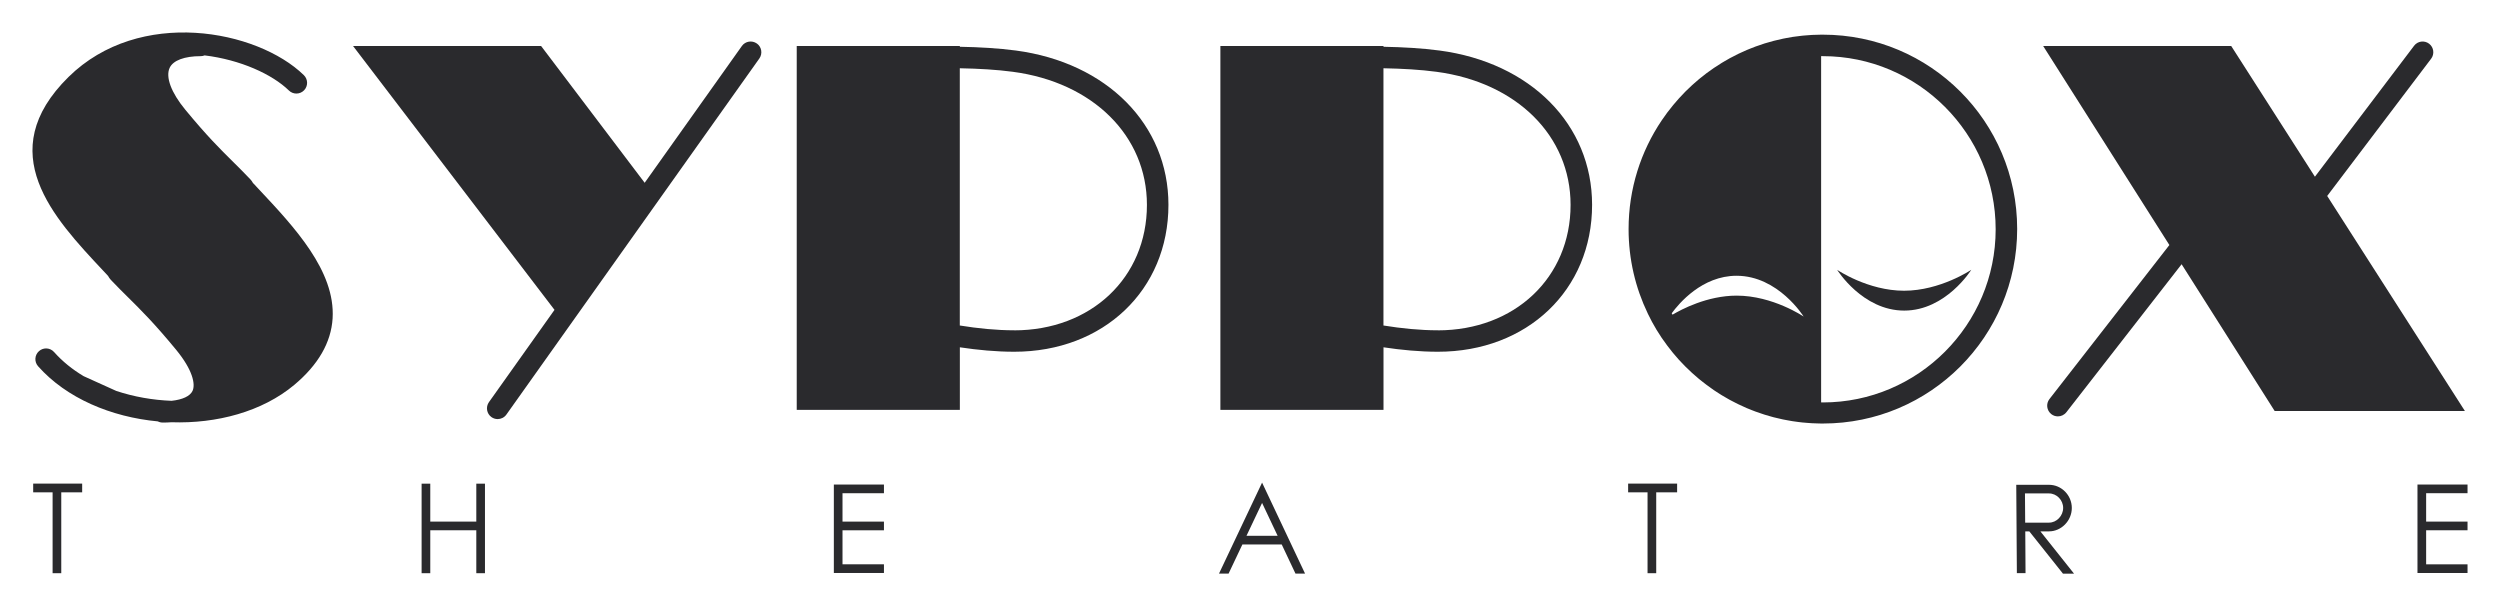 <svg width="462" height="112" viewBox="0 0 462 112" fill="none" xmlns="http://www.w3.org/2000/svg">
<g clip-path="url(#clip0_60_77)" filter="url(#filter0_d_60_77)">
<path d="M455.51 71.947L430.066 32.213L449.274 6.85C449.933 5.982 449.764 4.736 448.897 4.076C448.021 3.415 446.787 3.585 446.127 4.453L427.796 28.656L412.328 4.5H377.577L400.901 41.281L378.736 69.749C378.067 70.607 378.218 71.853 379.084 72.532C379.442 72.815 379.876 72.947 380.3 72.947C380.884 72.947 381.468 72.683 381.863 72.183L403.162 44.829L420.354 71.947H455.519H455.51Z" fill="#2A2A2D"/>
<path d="M139.86 4.038C138.965 3.406 137.731 3.614 137.1 4.5L119.136 29.779L99.994 4.5H65.243L102.472 53.264L90.357 70.315C89.726 71.211 89.933 72.447 90.819 73.079C91.167 73.325 91.563 73.447 91.968 73.447C92.59 73.447 93.193 73.155 93.579 72.617L140.331 6.803C140.962 5.906 140.755 4.67 139.87 4.038H139.86Z" fill="#2A2A2D"/>
<path d="M265.977 5.331C262.84 4.916 259.307 4.708 255.671 4.642V4.5H225.527V71.74H255.671V60.181C258.978 60.681 262.388 61.002 265.723 61.002C282.236 61.002 294.218 49.584 294.218 33.855C294.218 19.032 282.877 7.567 265.986 5.331H265.977ZM265.713 57.039C262.407 57.039 258.987 56.69 255.662 56.152V8.614C259.138 8.681 262.501 8.869 265.449 9.266C280.286 11.228 290.243 21.107 290.243 33.864C290.243 47.292 279.919 57.048 265.704 57.048L265.713 57.039Z" fill="#2A2A2D"/>
<path d="M187.686 5.331C184.549 4.916 181.017 4.708 177.381 4.642V4.5H147.236V71.74H177.381V60.181C180.687 60.681 184.097 61.002 187.432 61.002C203.945 61.002 215.928 49.584 215.928 33.855C215.928 19.032 204.576 7.567 187.696 5.331H187.686ZM187.422 57.039C184.116 57.039 180.696 56.69 177.371 56.152V8.614C180.847 8.681 184.21 8.869 187.159 9.266C201.986 11.228 211.952 21.107 211.952 33.864C211.952 47.292 201.628 57.048 187.413 57.048L187.422 57.039Z" fill="#2A2A2D"/>
<path d="M339.501 45.857C339.501 45.857 344.183 53.397 351.898 53.397C359.613 53.397 364.295 45.857 364.295 45.857C364.295 45.857 358.567 49.726 351.87 49.726C345.172 49.726 339.492 45.857 339.492 45.857H339.501Z" fill="#2A2A2D"/>
<path d="M336.854 2.406C336.75 2.406 336.647 2.406 336.543 2.406C336.223 2.406 335.903 2.415 335.582 2.434C335.356 2.434 335.13 2.443 334.895 2.453C334.509 2.472 334.132 2.51 333.745 2.538C333.519 2.557 333.293 2.576 333.077 2.594C332.7 2.632 332.323 2.689 331.946 2.736C331.73 2.764 331.503 2.793 331.287 2.821C330.91 2.878 330.543 2.953 330.175 3.019C329.959 3.057 329.742 3.095 329.525 3.142C329.158 3.217 328.79 3.312 328.433 3.396C328.216 3.444 328.009 3.491 327.792 3.547C327.434 3.642 327.076 3.746 326.727 3.849C326.52 3.915 326.304 3.972 326.096 4.029C325.738 4.142 325.399 4.265 325.051 4.387C324.843 4.463 324.646 4.529 324.438 4.595C324.09 4.727 323.751 4.868 323.402 5.001C323.204 5.076 323.007 5.152 322.818 5.236C322.47 5.387 322.13 5.538 321.791 5.699C321.603 5.784 321.415 5.869 321.236 5.954C320.896 6.114 320.557 6.293 320.228 6.473C320.049 6.567 319.87 6.652 319.691 6.746C319.351 6.935 319.022 7.124 318.692 7.322C318.523 7.416 318.353 7.51 318.193 7.614C317.854 7.822 317.533 8.039 317.204 8.256C317.053 8.36 316.893 8.454 316.742 8.548C316.412 8.775 316.083 9.011 315.762 9.247C315.621 9.35 315.48 9.445 315.339 9.549C315.009 9.794 314.679 10.058 314.359 10.322C314.236 10.417 314.114 10.511 313.991 10.615C313.662 10.889 313.332 11.181 313.012 11.464C312.908 11.558 312.804 11.643 312.701 11.738C312.362 12.04 312.041 12.36 311.712 12.681C311.627 12.766 311.542 12.842 311.457 12.927C311.118 13.266 310.798 13.606 310.478 13.964C310.412 14.04 310.346 14.106 310.28 14.172C309.941 14.54 309.62 14.918 309.3 15.304C309.253 15.361 309.206 15.418 309.159 15.474C308.82 15.889 308.49 16.314 308.16 16.739C308.142 16.767 308.113 16.795 308.094 16.824C307.755 17.286 307.416 17.748 307.096 18.23C303.224 23.966 300.963 30.883 300.963 38.337C300.963 43.923 302.235 49.207 304.505 53.925C304.515 53.944 304.524 53.963 304.534 53.991C304.779 54.491 305.023 54.982 305.287 55.472C305.325 55.548 305.372 55.614 305.41 55.689C305.645 56.123 305.89 56.548 306.144 56.973C306.21 57.086 306.286 57.19 306.352 57.293C306.587 57.671 306.823 58.048 307.077 58.426C307.171 58.558 307.265 58.69 307.36 58.822C307.595 59.162 307.831 59.501 308.076 59.822C308.198 59.983 308.321 60.134 308.443 60.294C308.669 60.587 308.895 60.889 309.131 61.172C309.281 61.351 309.432 61.521 309.583 61.7C309.799 61.955 310.026 62.219 310.252 62.474C310.421 62.662 310.6 62.851 310.779 63.03C310.996 63.257 311.213 63.493 311.429 63.71C311.627 63.908 311.825 64.097 312.032 64.285C312.249 64.493 312.456 64.701 312.673 64.899C312.889 65.097 313.115 65.285 313.332 65.474C313.539 65.653 313.747 65.842 313.963 66.022C314.199 66.22 314.444 66.408 314.689 66.597C314.896 66.757 315.094 66.927 315.31 67.078C315.565 67.267 315.828 67.456 316.092 67.644C316.299 67.795 316.497 67.937 316.704 68.088C316.978 68.277 317.251 68.447 317.533 68.626C317.741 68.758 317.938 68.899 318.155 69.022C318.447 69.201 318.739 69.362 319.031 69.532C319.238 69.654 319.446 69.777 319.653 69.89C319.954 70.051 320.256 70.211 320.567 70.362C320.774 70.466 320.981 70.579 321.198 70.683C321.509 70.834 321.82 70.975 322.14 71.117C322.357 71.211 322.564 71.315 322.78 71.409C323.101 71.541 323.421 71.674 323.741 71.796C323.958 71.881 324.175 71.975 324.401 72.051C324.73 72.174 325.06 72.277 325.39 72.391C325.616 72.466 325.833 72.551 326.059 72.617C326.388 72.721 326.727 72.815 327.057 72.91C327.293 72.976 327.519 73.042 327.754 73.108C328.084 73.193 328.423 73.268 328.762 73.344C329.007 73.4 329.243 73.457 329.488 73.513C329.817 73.579 330.156 73.646 330.496 73.702C330.75 73.749 330.995 73.797 331.249 73.834C331.588 73.891 331.927 73.929 332.267 73.976C332.521 74.014 332.785 74.051 333.039 74.07C333.378 74.108 333.717 74.127 334.056 74.155C334.32 74.174 334.584 74.202 334.857 74.212C335.196 74.231 335.535 74.24 335.884 74.249C336.11 74.249 336.336 74.268 336.562 74.268C336.666 74.268 336.769 74.268 336.873 74.268C356.702 74.268 372.773 58.171 372.773 38.309C372.773 18.447 356.683 2.406 336.854 2.406ZM320.943 50.632C315.489 50.632 310.685 53.198 309.084 54.151C309.036 54.066 308.989 53.981 308.933 53.897C310.233 52.113 314.528 46.961 320.915 46.961C328.63 46.961 333.312 54.501 333.312 54.501C333.312 54.501 327.632 50.632 320.934 50.632H320.943ZM336.854 70.362C336.75 70.362 336.647 70.362 336.543 70.362V6.378C336.647 6.378 336.75 6.378 336.854 6.378C354.47 6.378 368.798 20.73 368.798 38.375C368.798 56.02 354.47 70.371 336.854 70.371V70.362Z" fill="#2A2A2D"/>
<path d="M46.78 29.873C46.638 29.609 46.478 29.364 46.262 29.137C45.112 27.92 44.104 26.929 43.04 25.872C40.704 23.561 38.283 21.173 34.213 16.238C31.632 13.106 30.558 10.219 31.359 8.52C32 7.161 34.091 6.378 37.086 6.378C37.341 6.378 37.586 6.331 37.812 6.237C44.406 7.039 50.293 9.709 53.393 12.729C54.175 13.493 55.427 13.474 56.19 12.691C56.953 11.908 56.935 10.653 56.153 9.888C47.514 1.481 25.773 -2.68 12.669 10.219C-1.47 24.146 9.89 36.242 19.019 45.971L19.97 46.99C20.111 47.254 20.271 47.499 20.488 47.726C21.637 48.943 22.645 49.934 23.71 50.99C26.046 53.302 28.467 55.689 32.536 60.624C35.645 64.399 36.144 67.031 35.579 68.239C35.118 69.211 33.742 69.852 31.707 70.07C28.213 69.937 24.737 69.324 21.496 68.248L15.448 65.512C13.376 64.276 11.53 62.785 9.994 61.058C9.269 60.237 8.016 60.162 7.206 60.889C6.386 61.615 6.311 62.87 7.036 63.681C12.283 69.598 20.573 73.07 29.164 73.872C29.437 74.014 29.748 74.089 30.078 74.089C30.643 74.089 31.18 74.07 31.679 74.032C40.054 74.316 48.456 72.079 54.372 67.135C58.809 63.427 61.193 59.284 61.466 54.84C61.993 46.065 54.429 37.997 47.75 30.883L46.799 29.864L46.78 29.873Z" fill="#2A2A2D"/>
<path d="M6.132 86.978H9.721V101.925H11.322V86.978H15.185V85.374H6.132V86.978Z" fill="#2A2A2D"/>
<path d="M300.878 86.978H304.467V101.925H306.069V86.978H309.931V85.374H300.878V86.978Z" fill="#2A2A2D"/>
<path d="M88.021 92.394H79.515V85.384H77.913V101.925H79.515V93.999H88.021V101.925H89.623V85.384H88.021V92.394Z" fill="#2A2A2D"/>
<path d="M154.094 101.887H163.354V100.283H155.695V93.999H163.354V92.394H155.695V87.148H163.354V85.544H154.094V101.887Z" fill="#2A2A2D"/>
<path d="M456 87.148V85.544H446.749V101.887H456V100.283H448.351V93.999H456V92.394H448.351V87.148H456Z" fill="#2A2A2D"/>
<path d="M225.272 102H227.043L229.596 96.612H236.859L239.403 102H241.174L233.232 85.186L225.272 102ZM230.35 95.017L233.232 88.941L236.106 95.017H230.359H230.35Z" fill="#2A2A2D"/>
<path d="M378.661 94.197C380.94 94.197 382.871 92.215 382.871 89.875C382.871 87.535 380.978 85.591 378.661 85.591H372.604L372.717 101.915H374.318L374.271 94.206H375.024L381.242 102.019H383.286L377.069 94.206H378.67L378.661 94.197ZM374.252 92.593L374.214 87.186H378.661C380.074 87.186 381.27 88.412 381.27 89.866C381.27 91.319 380.074 92.583 378.661 92.583H374.252V92.593Z" fill="#2A2A2D"/>
</g>
<defs>
<filter id="filter0_d_60_77" x="0.2" y="0.2" width="461.6" height="111.6" filterUnits="userSpaceOnUse" color-interpolation-filters="sRGB">
<feFlood flood-opacity="0" result="BackgroundImageFix"/>
<feColorMatrix in="SourceAlpha" type="matrix" values="0 0 0 0 0 0 0 0 0 0 0 0 0 0 0 0 0 0 127 0" result="hardAlpha"/>
<feOffset dy="4"/>
<feGaussianBlur stdDeviation="2.9"/>
<feComposite in2="hardAlpha" operator="out"/>
<feColorMatrix type="matrix" values="0 0 0 0 0 0 0 0 0 0 0 0 0 0 0 0 0 0 0.4 0"/>
<feBlend mode="normal" in2="BackgroundImageFix" result="effect1_dropShadow_60_77"/>
<feBlend mode="normal" in="SourceGraphic" in2="effect1_dropShadow_60_77" result="shape"/>
</filter>
<clipPath id="clip0_60_77">
<rect width="450" height="100" fill="white" transform="translate(6 2)"/>
</clipPath>
</defs>
</svg>
